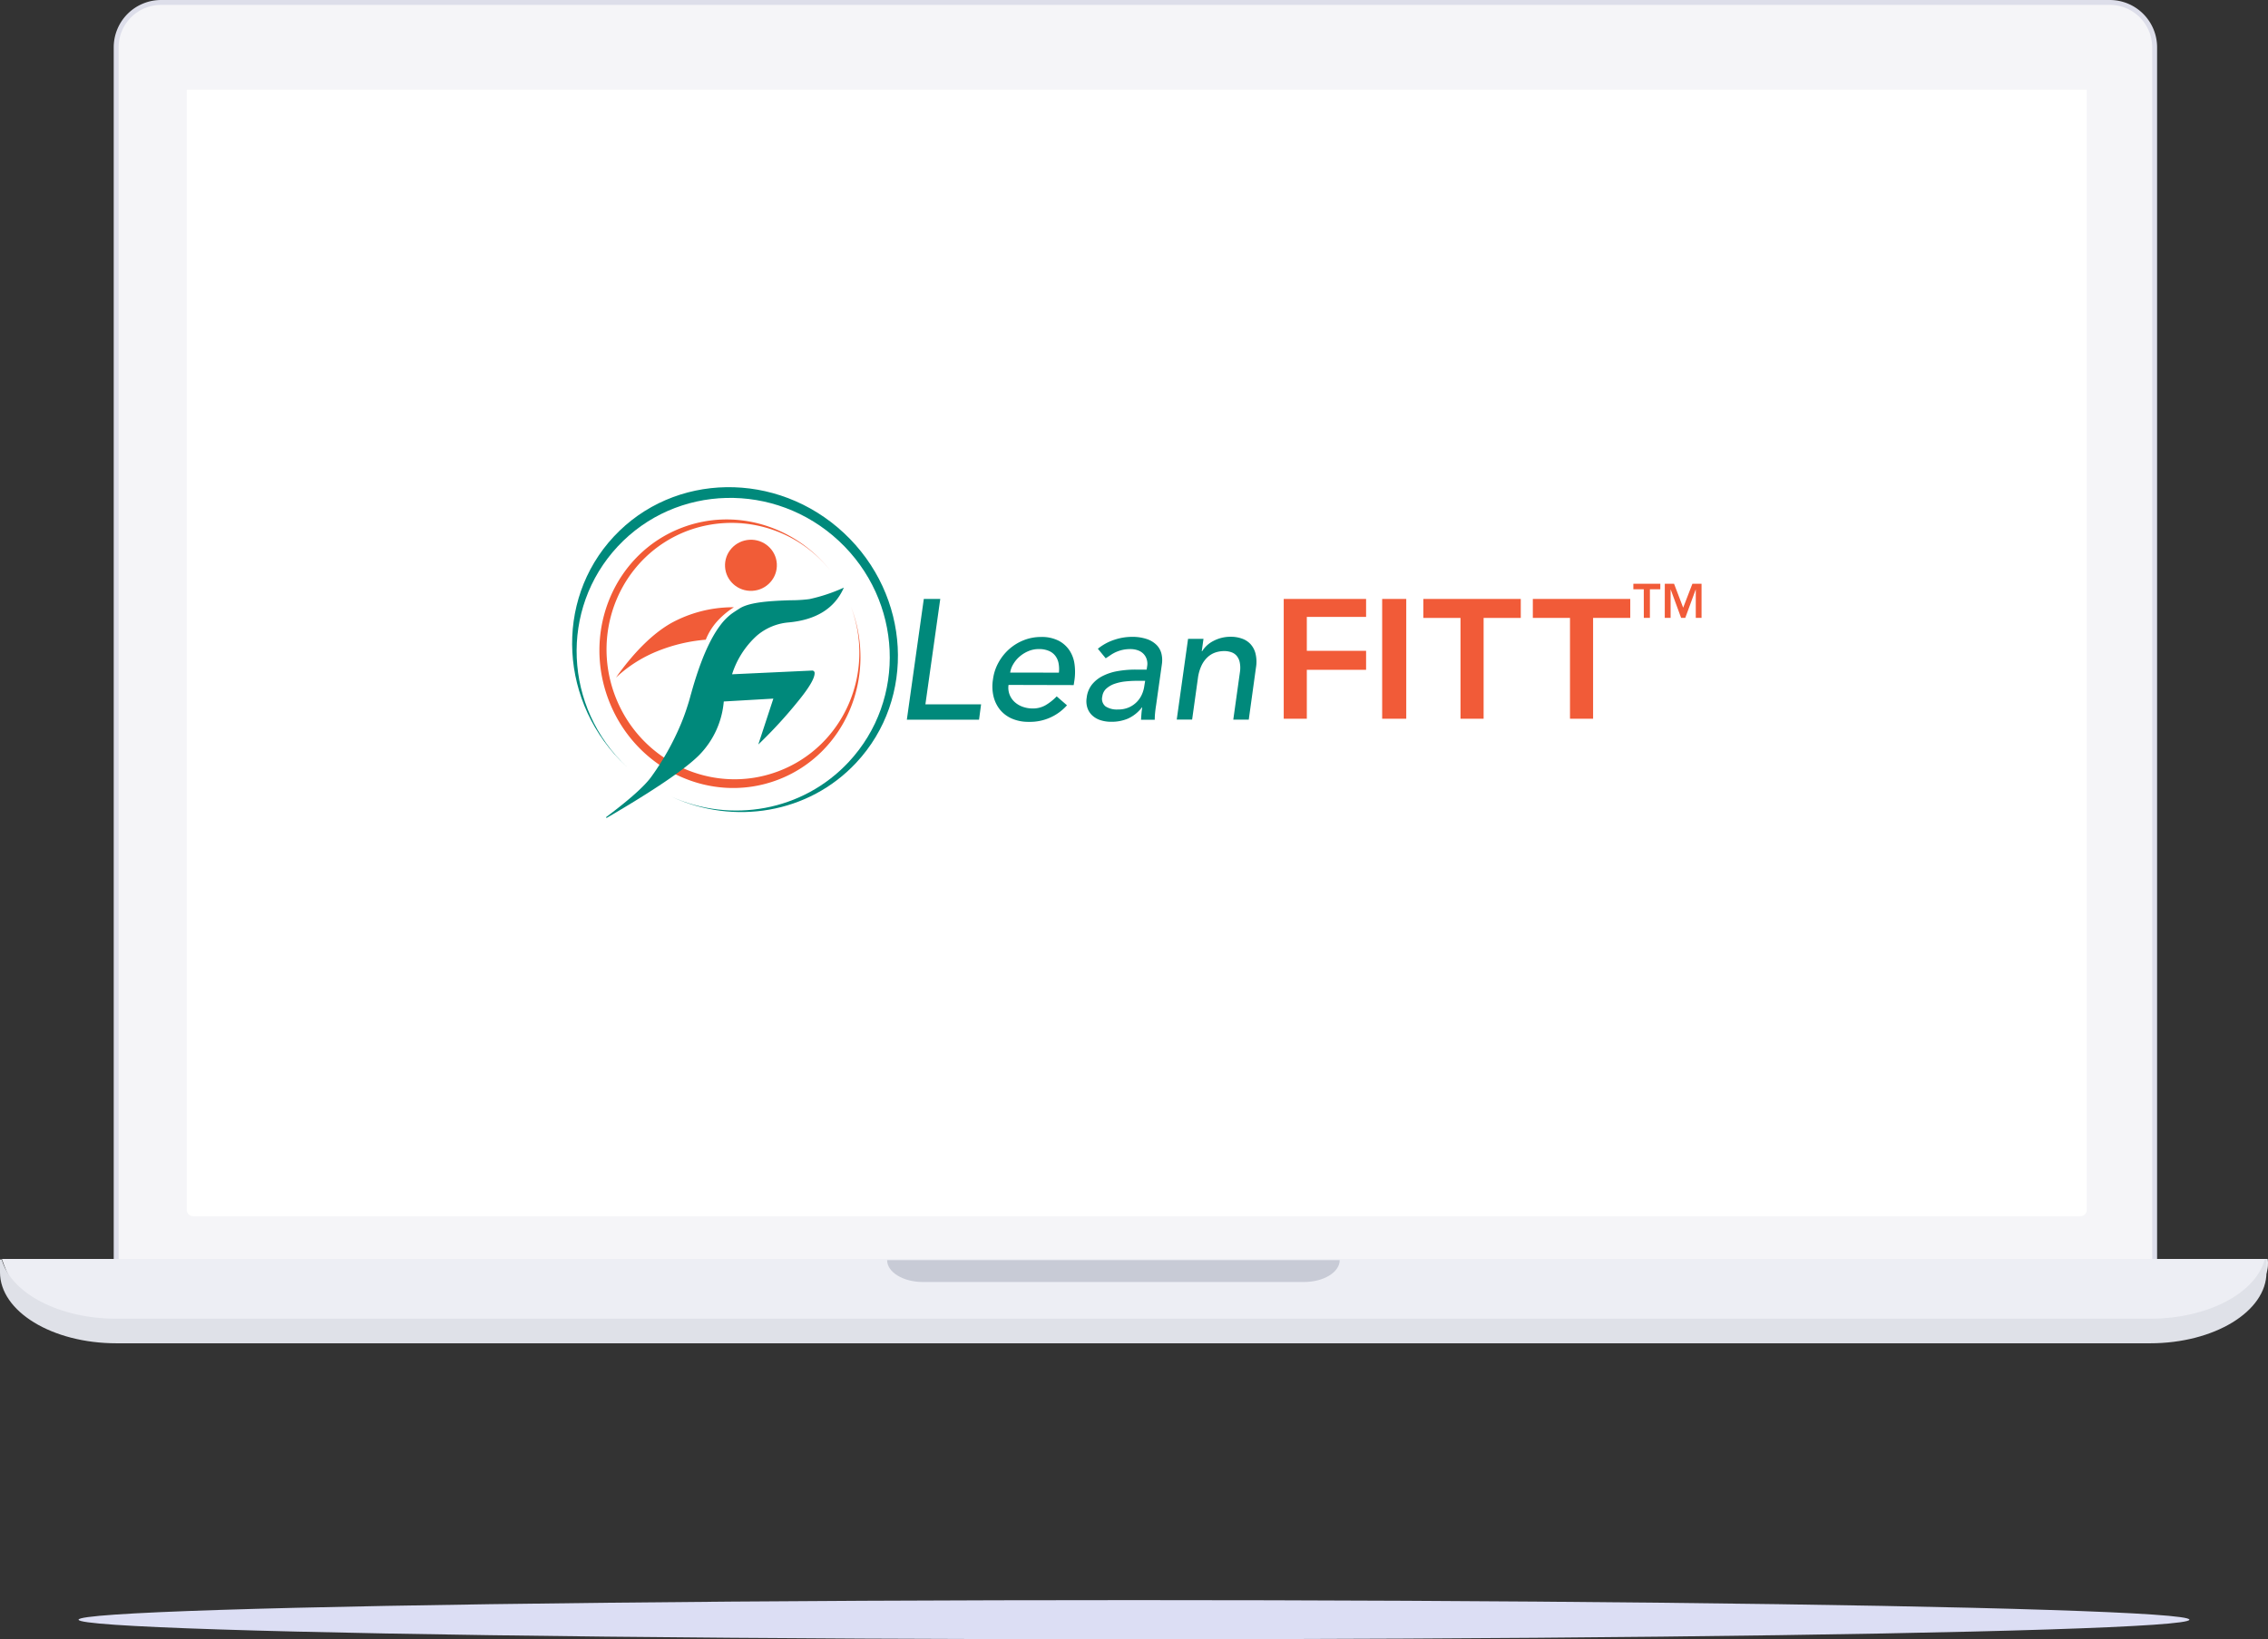 <svg xmlns="http://www.w3.org/2000/svg" width="753.189" height="544.491" viewBox="0 0 753.189 544.491">
  <rect x="0" y="0" width="753.189" height="544.491" fill="#333333" stroke="none"/>
  <g id="home-admin" transform="translate(-908.911 -371.509)">
    <g id="Group_127" data-name="Group 127" transform="translate(458.582 -215.162)">
      <path id="Path_2730" data-name="Path 2730" d="M141.116,126.7h647.16a14.909,14.909,0,0,1,14.909,14.909V548.114a2.11,2.11,0,0,1-2.11,2.11H128.33a2.109,2.109,0,0,1-2.11-2.109V141.6a14.909,14.909,0,0,1,14.9-14.9Z" transform="translate(362.689 460.786)" fill="#f5f5f8" stroke="#dddeea" stroke-miterlimit="10" stroke-width="1.63"/>
      <path id="Path_2731" data-name="Path 2731" d="M144,148.94H775V520.981a2.109,2.109,0,0,1-2.109,2.11H146.135a2.11,2.11,0,0,1-2.11-2.11V148.94Z" transform="translate(368.329 467.546)" fill="#fff"/>
      <path id="Path_2732" data-name="Path 2732" d="M96.9,449.19H849.317s6.316,25.068-66.392,25.068H127.456S104.277,472.33,96.9,449.19Z" transform="translate(354.063 555.659)" fill="#edeef4"/>
      <path id="Path_2733" data-name="Path 2733" d="M462.464,456.75H335.957c-6.574,0-11.907-3.248-11.907-7.26H474.344C474.344,453.5,469.025,456.75,462.464,456.75Z" transform="translate(420.888 555.747)" fill="#c8cbd6"/>
      <path id="Path_2734" data-name="Path 2734" d="M810.4,468.989H135.093c-19.154,0-35.021-8.5-38.1-19.659H96.41v4.232c0,13.02,17.316,23.593,38.683,23.593H810.4c21.367,0,38.7-10.574,38.7-23.593V449.33h-.582C845.436,460.551,829.569,468.989,810.4,468.989Z" transform="translate(353.919 555.7)" fill="#dfe1e8"/>
      <g id="Leanfitt_logo" data-name="Leanfitt logo" transform="translate(640.324 748.489)">
        <g id="Layer_3" data-name="Layer 3" transform="translate(0.005 -0.003)">
          <g id="Combined-Shape" transform="translate(9.063 10.723)">
            <path id="Path_536" data-name="Path 536" d="M94.705,38.262A41.931,41.931,0,0,0,47.588,25.5c-21.643,8.205-32.366,32.717-24.043,54.75S56.2,113.54,77.821,105.345c21.564-8.166,32.312-32.549,24.122-54.528l.089.232c8.758,23.124-2.177,48.727-24.457,57.164s-47.434-3.5-56.192-26.62S23.56,32.866,45.83,24.429c17.694-6.7,37.195-.558,48.875,13.823Z" transform="translate(-18.362 -21.718)" fill="#f15b36"/>
          </g>
          <g id="PERSON" transform="translate(11.254 16.977)">
            <path id="Line" d="M30.369,102.9q8.7-11.809,17.333-16.785a42.807,42.807,0,0,1,20.4-5.332h.543a26.945,26.945,0,0,0-6.156,5.381,20.444,20.444,0,0,0-3.169,5.4A54.755,54.755,0,0,0,43.59,95.245a44.279,44.279,0,0,0-12.989,7.9l-1.111.987Z" transform="translate(-26.187 -57.875)" fill="#f15c38"/>
            <ellipse id="Oval" cx="8.615" cy="8.496" rx="8.615" ry="8.496" transform="matrix(0.998, -0.058, 0.058, 0.998, 39.038, 0.998)" fill="#f15c37"/>
            <path id="Line-2" d="M53.665,123.293q-7.07,7.045-30.688,20.824l-.178-.262q11.74-8.793,15.112-13.527a87.591,87.591,0,0,0,9.7-17.279c.894-2.138,1.629-4.172,2.261-6.181.247-.78.494-1.525.7-2.315.089-.3.168-.6.267-.948,0-.059.178-.647.222-.8,3.016-10.861,6.23-18.074,9.607-22.581a18.962,18.962,0,0,1,3.767-3.89C65.144,75.8,66.9,74.694,66.9,74.7c2.083-1.481,5.86-2.256,11.355-2.636,1.693-.118,3.244-.188,5.855-.272a48.263,48.263,0,0,0,6.23-.38,56.548,56.548,0,0,0,11.064-3.643l.38-.158-.173.37Q97.016,77.9,83.45,79.157A18.6,18.6,0,0,0,72.84,83.6a29.174,29.174,0,0,0-8.18,12.782l26.585-1.234a.79.79,0,0,1,.829.736c.094,1.733-1.787,4.937-5.648,9.642a150.862,150.862,0,0,1-12.6,13.744l-.454.434,5-15.24-16.465.953A28.807,28.807,0,0,1,53.665,123.293Z" transform="translate(-22.8 -51.207)" fill="#00897b"/>
          </g>
          <g id="Combined-Shape-2" data-name="Combined-Shape" transform="translate(0 0)">
            <path id="Path_537" data-name="Path 537" d="M32.991,102.814c19.748,8.842,43.534,4.9,58.872-11.542,19.392-20.8,17.906-53.664-3.273-73.417S34.526-1.088,15.129,19.706C-4.2,40.441-2.787,73.143,18.185,92.916l-.222-.207c-22.216-20.735-24.087-54.883-4.117-76.3s54.177-21.93,76.4-1.2,24.087,54.9,4.117,76.3C78.5,108.511,53.676,112.337,32.991,102.814Z" transform="translate(-0.005 0.003)" fill="#00897b"/>
          </g>
        </g>
        <g id="Layer_6" data-name="Layer 6" transform="translate(111.162 32.087)">
          <path id="LeanFITT" d="M230.793,123.79h5.465l-4.937,35.017h18.494l-.681,5.1H225.16Zm28.14,28.56a6.344,6.344,0,0,0,.341,3.2,6.537,6.537,0,0,0,1.679,2.468,7.9,7.9,0,0,0,2.671,1.59,9.8,9.8,0,0,0,3.332.563,8.393,8.393,0,0,0,4.3-1.1,17.428,17.428,0,0,0,3.668-2.918l3.416,2.962a16.389,16.389,0,0,1-12.688,5.5,13.71,13.71,0,0,1-5.608-1.076,10.556,10.556,0,0,1-3.95-2.962,11.241,11.241,0,0,1-2.162-4.478,14.368,14.368,0,0,1-.168-5.579,15.585,15.585,0,0,1,1.822-5.584,16.785,16.785,0,0,1,3.555-4.473,16.293,16.293,0,0,1,4.838-2.962,15.344,15.344,0,0,1,5.717-1.076,12.293,12.293,0,0,1,5.89,1.249,9.725,9.725,0,0,1,3.614,3.258,10.812,10.812,0,0,1,1.649,4.532,19.356,19.356,0,0,1,0,5.124l-.281,1.817Zm16.726-4.083a10.4,10.4,0,0,0-.114-3.115,5.88,5.88,0,0,0-1.081-2.468,5.244,5.244,0,0,0-2.162-1.644,8.256,8.256,0,0,0-3.3-.6,8.828,8.828,0,0,0-3.53.711,10.862,10.862,0,0,0-2.933,1.841,10,10,0,0,0-2.073,2.523,7.317,7.317,0,0,0-.987,2.745Zm12.94-7.934a17.167,17.167,0,0,1,5.431-2.962,18.428,18.428,0,0,1,5.83-.987,14.919,14.919,0,0,1,5.006.736,8.313,8.313,0,0,1,3.244,1.975,6.222,6.222,0,0,1,1.595,2.863,9.119,9.119,0,0,1,.173,3.367l-1.935,13.715q-.227,1.417-.341,2.607c-.079.795-.114,1.55-.114,2.266h-4.552c.035-.681.084-1.363.138-2.039s.143-1.363.257-2.039h-.114a12.258,12.258,0,0,1-4.581,3.683,13.823,13.823,0,0,1-5.549,1.076,11.572,11.572,0,0,1-3.5-.494,7.292,7.292,0,0,1-2.76-1.53,6.038,6.038,0,0,1-1.679-2.518,7.165,7.165,0,0,1-.257-3.485,8.536,8.536,0,0,1,1.763-4.364,10.861,10.861,0,0,1,3.614-2.858,17.555,17.555,0,0,1,4.937-1.59,33.877,33.877,0,0,1,5.83-.494H304.8l.168-1.135a4.82,4.82,0,0,0-.084-2.039,4.571,4.571,0,0,0-.938-1.841,4.67,4.67,0,0,0-1.822-1.3,7.168,7.168,0,0,0-2.789-.494,11.355,11.355,0,0,0-2.646.286,12.067,12.067,0,0,0-2.1.706,11.756,11.756,0,0,0-1.762.987c-.553.38-1.091.736-1.624,1.076Zm12.974,10.654c-1.214,0-2.468.069-3.757.2a16.29,16.29,0,0,0-3.584.765,8.058,8.058,0,0,0-2.789,1.59,4.157,4.157,0,0,0-1.363,2.607,3.2,3.2,0,0,0,1.081,3.342,6.9,6.9,0,0,0,4.093,1.017,8.8,8.8,0,0,0,3.673-.706,8.393,8.393,0,0,0,4.325-4.364,10.225,10.225,0,0,0,.77-2.75l.281-1.7Zm16.978-13.937h5.12l-.573,4.122h.114a9.533,9.533,0,0,1,3.871-3.485,12.135,12.135,0,0,1,5.687-1.333,10.892,10.892,0,0,1,3.644.6,6.952,6.952,0,0,1,2.873,1.841,7.242,7.242,0,0,1,1.678,3.2,11.54,11.54,0,0,1,.133,4.611l-2.389,17.279h-5.139l2.217-15.867a9.245,9.245,0,0,0-.084-3.2,4.937,4.937,0,0,0-1.022-2.152,4.028,4.028,0,0,0-1.8-1.19,6.961,6.961,0,0,0-2.276-.37,9.206,9.206,0,0,0-3.041.494,7.232,7.232,0,0,0-2.617,1.619,9.041,9.041,0,0,0-1.975,2.8,14.291,14.291,0,0,0-1.14,4.024L319.9,163.868h-5.11Z" transform="translate(-225.16 -118.754)" fill="#00897b" fill-rule="evenodd"/>
          <g id="FITT" transform="translate(125.16 5.036)">
            <path id="Path" d="M478.68,123.79h27.355v5.969H486.352v11.276h19.683v6.3H486.352v16.247H478.68Z" transform="translate(-478.68 -123.79)" fill="#f15b38" fill-rule="evenodd"/>
            <path id="Path_538" data-name="Path 538" d="M544.9,123.79h8v39.791h-8Z" transform="translate(-512.208 -123.79)" fill="#f15b38" fill-rule="evenodd"/>
            <path id="Path_539" data-name="Path 539" d="M584.942,130.089H572.6v-6.3h32.356v6.3H592.614v33.492h-7.672Z" transform="translate(-526.233 -123.79)" fill="#f15b38" fill-rule="evenodd"/>
            <path id="Path_540" data-name="Path 540" d="M658.592,130.089H646.25v-6.3h32.356v6.3H666.264v33.492h-7.672Z" transform="translate(-563.523 -123.79)" fill="#f15b38" fill-rule="evenodd"/>
          </g>
          <path id="TM" d="M717.326,115.417H713.87V113.59h8.951v1.827h-3.456v9.5h-2.019Zm6.986-1.827h3.076l3.026,7.939,3.061-7.939h3.041v11.33H734.6v-9.41h-.035l-3.456,9.41h-1.373l-3.456-9.41h-.035v9.41H724.3Z" transform="translate(-472.599 -113.59)" fill="#f15b38" fill-rule="evenodd"/>
        </g>
      </g>
    </g>
    <ellipse id="Ellipse_70" data-name="Ellipse 70" cx="350.5" cy="6.5" rx="350.5" ry="6.5" transform="translate(935 903)" fill="#dcdef4"/>
  </g>
</svg>
